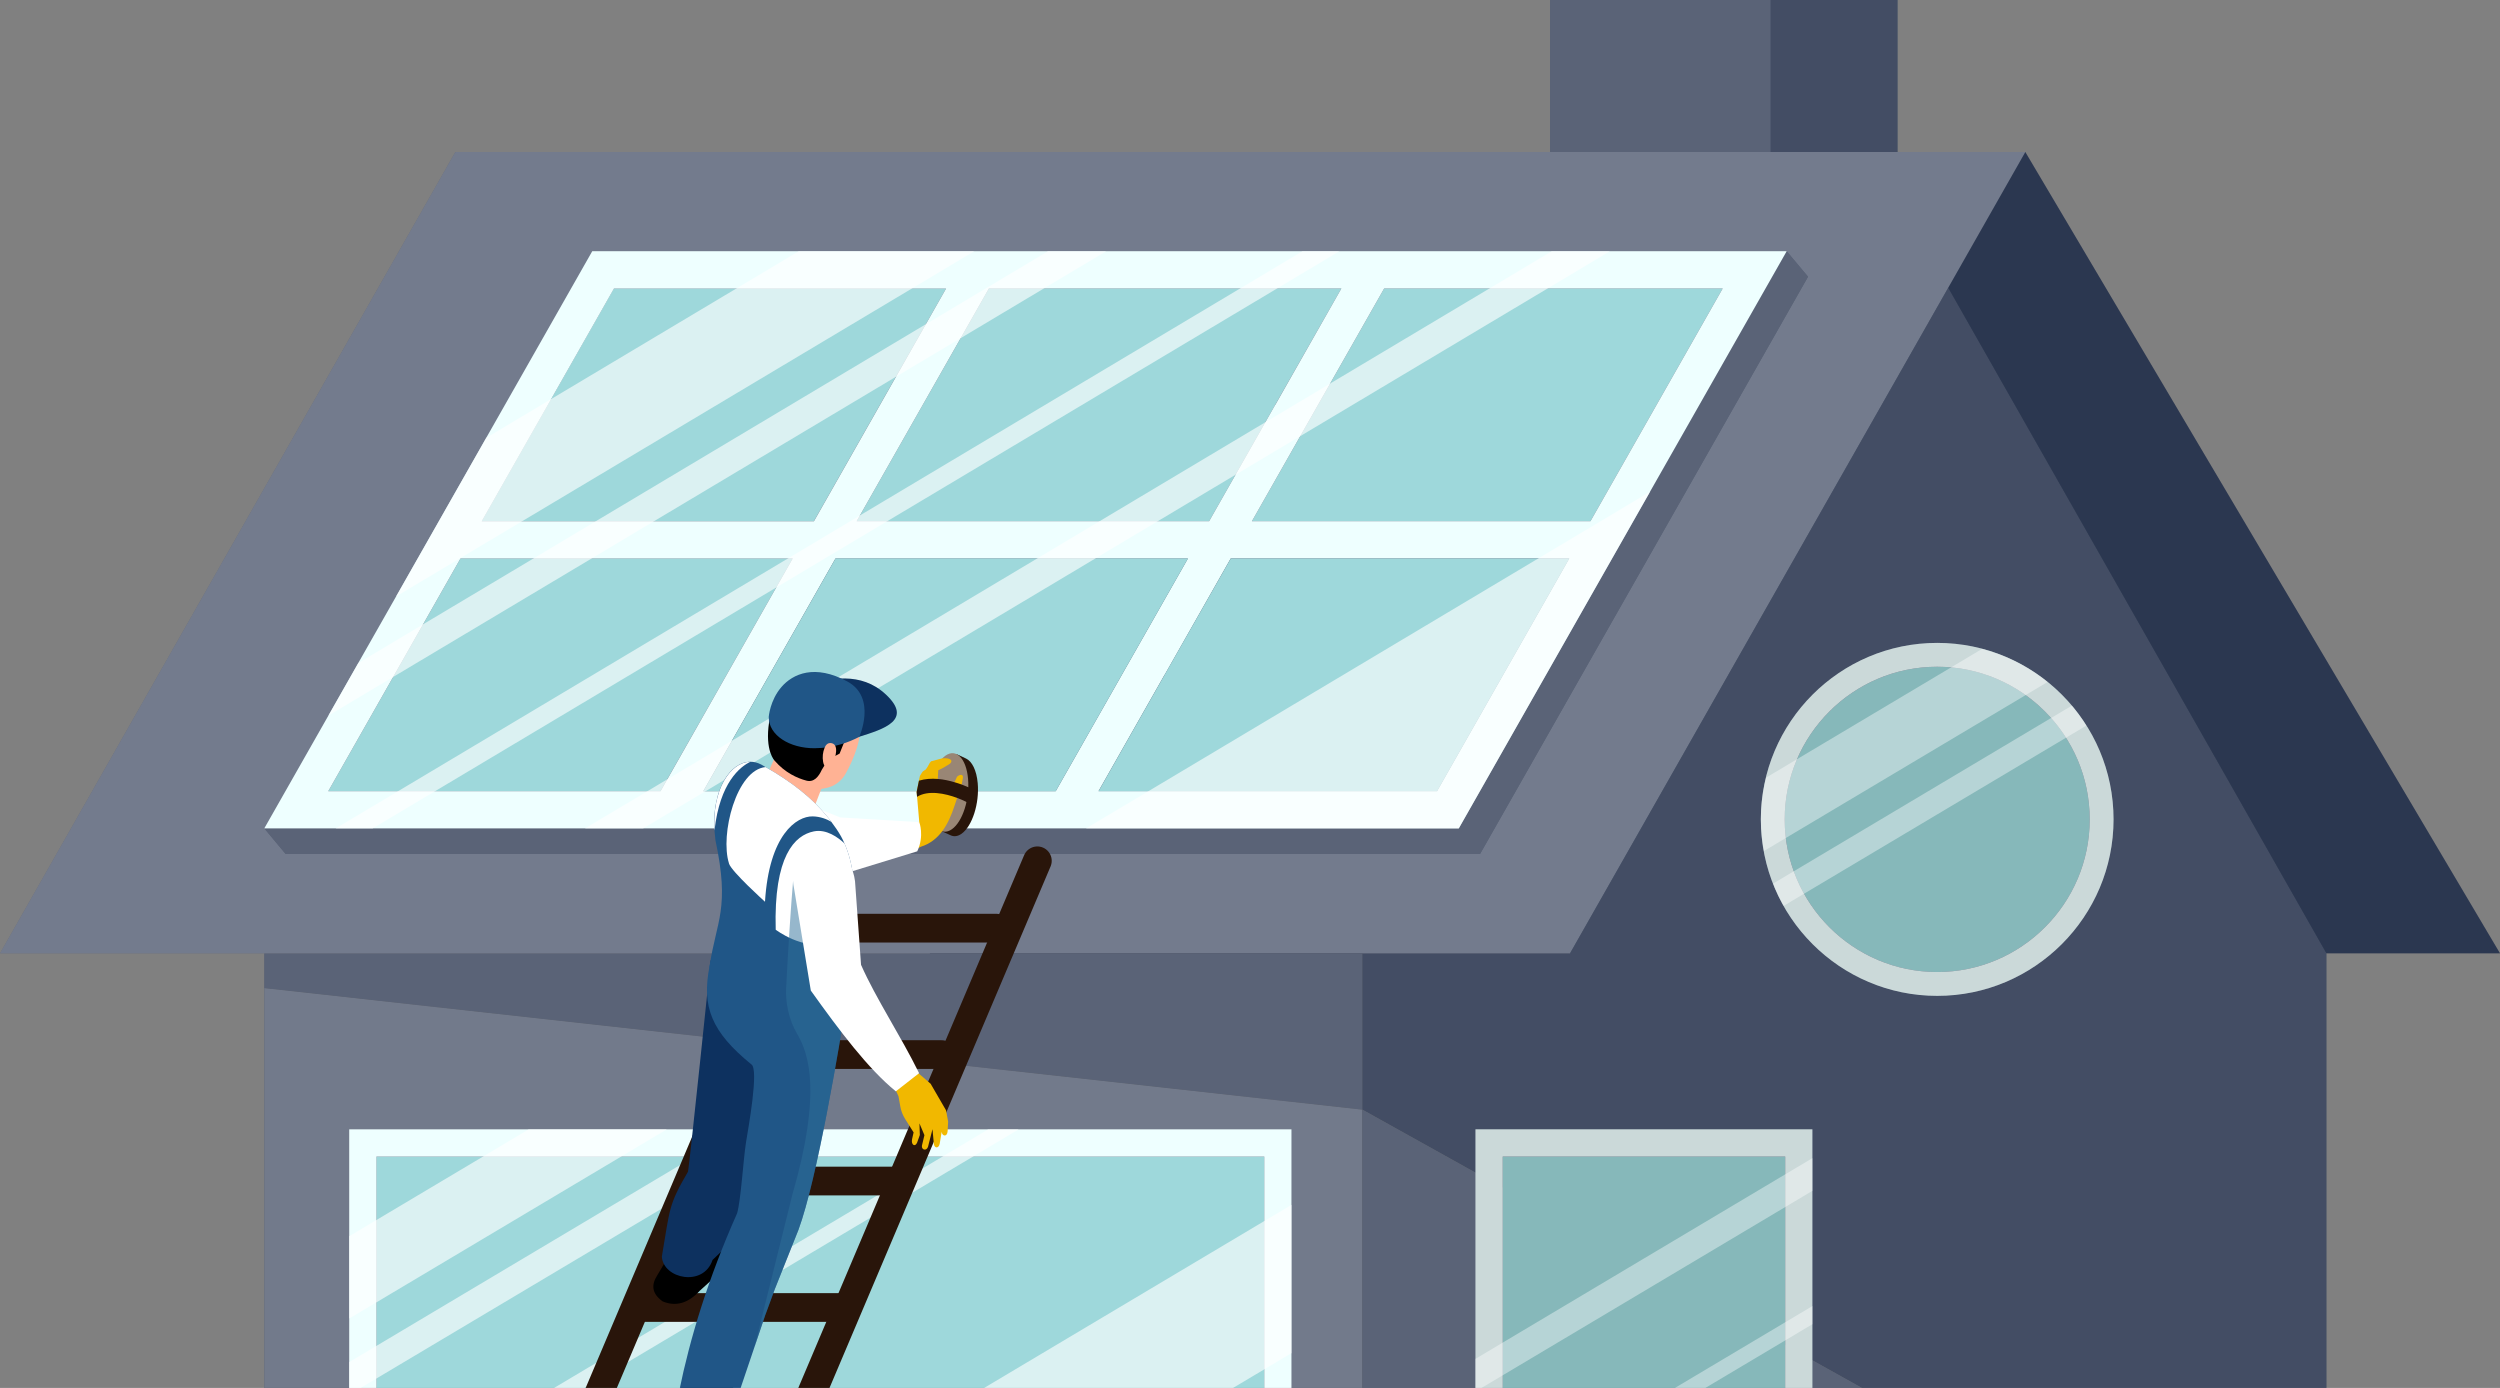 <svg width="870" height="483" viewBox="0 0 870 483" fill="none" xmlns="http://www.w3.org/2000/svg">
<rect x="0" y="0" width="870" height="483" fill="#808080" stroke="none"/>
<g clip-path="url(#clip0_216_584)">
<path d="M91.974 331.765V343.851L474.108 386.162V331.765H91.974Z" fill="#14213D"/>
<path d="M91.974 331.765V343.851L474.108 386.162V331.765H91.974Z" fill="white" fill-opacity="0.3"/>
<path d="M91.974 639H474.108V386.162L91.974 343.851V639Z" fill="#14213D"/>
<path d="M91.974 639H474.108V386.162L91.974 343.851V639Z" fill="white" fill-opacity="0.4"/>
<path d="M660.282 0H539.429V53.935H660.282V0Z" fill="#14213D"/>
<path d="M660.282 0H539.429V53.935H660.282V0Z" fill="white" fill-opacity="0.3"/>
<path d="M660.282 0H616.196V53.935H660.282V0Z" fill="#14213D"/>
<path d="M660.282 0H616.196V53.935H660.282V0Z" fill="white" fill-opacity="0.2"/>
<path d="M158.449 52.905H704.809L870 331.765H323.64L158.449 52.905Z" fill="#14213D"/>
<path d="M158.449 52.905H704.809L870 331.765H323.64L158.449 52.905Z" fill="white" fill-opacity="0.1"/>
<path d="M809.594 331.765L677.967 100.135L546.36 331.765H474.108V386.162L809.594 573.042V331.765Z" fill="#14213D"/>
<path d="M809.594 331.765L677.967 100.135L546.36 331.765H474.108V386.162L809.594 573.042V331.765Z" fill="white" fill-opacity="0.2"/>
<path d="M474.108 386.162V639H809.594V573.042L474.108 386.162Z" fill="#14213D"/>
<path d="M474.108 386.162V639H809.594V573.042L474.108 386.162Z" fill="white" fill-opacity="0.3"/>
<path d="M704.809 52.905H158.449L0 331.765H546.36L704.809 52.905Z" fill="#38435C"/>
<path d="M704.809 52.905H158.449L0 331.765H546.36L704.809 52.905Z" fill="white" fill-opacity="0.3"/>
<path d="M439.978 402.494H130.998V513.348H439.978V402.494Z" fill="#9ED8DB"/>
<path d="M121.525 393.014V522.807H449.429V393.014H121.525ZM439.978 513.327H130.998V402.473H439.978V513.327Z" fill="#EEFFFF"/>
<path d="M621.258 402.494H522.941V513.348H621.258V402.494Z" fill="#9ED8DB"/>
<path d="M621.258 402.494H522.941V513.348H621.258V402.494Z" fill="black" fill-opacity="0.15"/>
<path d="M513.468 393.014V522.807H630.709V393.014H513.468ZM621.258 513.327H522.941V402.473H621.258V513.327Z" fill="#EEFFFF"/>
<path d="M513.468 393.014V522.807H630.709V393.014H513.468ZM621.258 513.327H522.941V402.473H621.258V513.327Z" fill="black" fill-opacity="0.15"/>
<path d="M727.219 285.144C727.219 255.844 703.402 232.029 674.144 232.029C644.886 232.029 621.069 255.865 621.069 285.144C621.069 314.424 644.886 338.26 674.144 338.26C703.402 338.26 727.219 314.424 727.219 285.144Z" fill="#9ED8DB"/>
<path d="M727.219 285.144C727.219 255.844 703.402 232.029 674.144 232.029C644.886 232.029 621.069 255.865 621.069 285.144C621.069 314.424 644.886 338.26 674.144 338.26C703.402 338.26 727.219 314.424 727.219 285.144Z" fill="black" fill-opacity="0.15"/>
<path d="M674.144 223.727C640.308 223.727 612.772 251.283 612.772 285.144C612.772 319.006 640.308 346.562 674.144 346.562C707.98 346.562 735.516 319.006 735.516 285.144C735.516 251.283 707.98 223.727 674.144 223.727ZM621.069 285.144C621.069 255.844 644.886 232.029 674.144 232.029C703.402 232.029 727.219 255.865 727.219 285.144C727.219 314.424 703.402 338.259 674.144 338.259C644.886 338.259 621.069 314.424 621.069 285.144Z" fill="#EEFFFF"/>
<path d="M674.144 223.727C640.308 223.727 612.772 251.283 612.772 285.144C612.772 319.006 640.308 346.562 674.144 346.562C707.98 346.562 735.516 319.006 735.516 285.144C735.516 251.283 707.98 223.727 674.144 223.727ZM621.069 285.144C621.069 255.844 644.886 232.029 674.144 232.029C703.402 232.029 727.219 255.865 727.219 285.144C727.219 314.424 703.402 338.259 674.144 338.259C644.886 338.259 621.069 314.424 621.069 285.144Z" fill="black" fill-opacity="0.15"/>
<path d="M621.762 87.418L598.343 96.288H496.477H481.585H358.926H344.035H213.52L157 195.771L107.852 282.265L91.974 288.276L99.388 297.167H229.902H244.794H367.453H382.345H515.065L575.806 190.243L629.197 96.288L621.762 87.418Z" fill="#14213D"/>
<path d="M621.762 87.418L598.343 96.288H496.477H481.585H358.926H344.035H213.52L157 195.771L107.852 282.265L91.974 288.276L99.388 297.167H229.902H244.794H367.453H382.345H515.065L575.806 190.243L629.197 96.288L621.762 87.418Z" fill="white" fill-opacity="0.3"/>
<path d="M283.23 181.373L306.229 140.87L329.248 100.387H213.625L167.628 181.373H283.23Z" fill="#9ED8DB"/>
<path d="M160.255 194.342L114.237 275.328H229.839L252.859 234.825L275.858 194.342H160.255Z" fill="#9ED8DB"/>
<path d="M344.14 100.387L298.121 181.373H420.781L443.779 140.87L466.799 100.387H344.14Z" fill="#9ED8DB"/>
<path d="M481.69 100.387L435.672 181.373H553.48L599.498 100.387H481.69Z" fill="#9ED8DB"/>
<path d="M621.762 87.418H206.106L149.586 186.901L91.974 288.276H507.65L568.392 181.352L621.783 87.397L621.762 87.418ZM367.39 275.329H244.731L290.749 194.342H413.409L367.39 275.329ZM229.839 275.329H114.237L160.255 194.342H275.858L252.859 234.846L229.86 275.35L229.839 275.329ZM329.248 100.387L306.25 140.891L283.251 181.394H167.649L213.667 100.408H329.269L329.248 100.387ZM443.779 140.87L420.781 181.373H298.121L344.14 100.387H466.799L443.8 140.891L443.779 140.87ZM435.672 181.373L481.69 100.387H599.498L553.48 181.373H435.672ZM405.301 234.825L428.3 194.321H546.108L500.089 275.307H382.282L405.28 234.804L405.301 234.825Z" fill="#EEFFFF"/>
<path d="M546.129 194.342H428.321L405.301 234.825L382.303 275.328H500.11L546.129 194.342Z" fill="#9ED8DB"/>
<path d="M290.77 194.342L244.752 275.328H367.39L413.409 194.342H290.77Z" fill="#9ED8DB"/>
<g opacity="0.63">
<path d="M317.36 100.387L339.078 87.418H336.62H277.979L256.262 100.387L191.76 138.894L169.203 152.367L149.586 186.901L137.845 207.563L181.721 181.373L317.36 100.387Z" fill="white"/>
<path d="M535.312 194.342L399.651 275.328L377.934 288.276H439.033H507.65L542.852 226.312L568.392 181.373L574.231 171.095L535.312 194.342Z" fill="white"/>
<path d="M205.896 194.342L227.613 181.373L311.773 131.117L334.331 117.665L363.253 100.387L384.97 87.418H364.723L322.17 112.83L207.366 181.373L185.648 194.342L147.212 217.274L124.676 230.747L114.279 249.034L136.816 235.581L205.896 194.342Z" fill="white"/>
<path d="M308.77 181.373L444.431 100.387L466.127 87.418H453.273L431.555 100.387L299.276 179.356L274.199 194.342L138.538 275.328L116.821 288.276H129.696L151.413 275.328L270.124 204.452L308.77 181.373Z" fill="white"/>
<path d="M402.907 181.373L429.959 165.21L452.517 151.757L538.567 100.387L560.264 87.418H540.038L518.32 100.387L462.892 133.471L440.356 146.923L382.66 181.373L360.942 194.342L254.728 257.757L232.192 271.209L225.303 275.328L203.585 288.276H222.488H223.832L245.55 275.328L381.189 194.342L402.907 181.373Z" fill="white"/>
</g>
<g opacity="0.63">
<path d="M216.145 402.494L232.045 393.014H183.968L168.069 402.494L130.998 424.564L121.525 430.197V458.846L130.998 453.213L216.145 402.494Z" fill="white"/>
<path d="M260.672 402.494L276.572 393.014H257.501L241.601 402.494L130.998 468.367L121.525 474V485.351L130.998 479.718L260.672 402.494Z" fill="white"/>
<path d="M354.494 393.014H343.888L327.988 402.494L141.899 513.327L125.999 522.807H136.585L152.484 513.327L338.595 402.494L354.494 393.014Z" fill="white"/>
<path d="M439.978 424.921L291.568 513.327L275.669 522.807H362.265L378.165 513.327L439.978 476.523L449.429 470.89V419.288L439.978 424.921Z" fill="white"/>
</g>
<g opacity="0.4">
<path d="M704.872 241.908L712.559 237.326C705.943 231.987 698.193 228.057 689.749 225.829L678.933 232.281L625.416 264.167L614.599 270.62C613.465 275.286 612.793 280.142 612.793 285.165C612.793 288.928 613.192 292.585 613.843 296.158L621.531 291.576L704.893 241.908H704.872Z" fill="white"/>
<path d="M721.002 245.565L713.735 249.895L624.282 303.179L617.036 307.488C618.086 310.178 619.304 312.763 620.711 315.244L627.832 310.998L718.923 256.748L726.043 252.502C724.51 250.064 722.851 247.73 721.002 245.544V245.565Z" fill="white"/>
</g>
<g opacity="0.4">
<path d="M621.258 408.673L522.941 467.232L513.468 472.886V484.237L522.941 478.604L621.258 420.045L630.709 414.411V403.04L621.258 408.673Z" fill="white"/>
<path d="M531.951 513.327L516.052 522.807H526.638L542.537 513.327L621.258 466.455L630.709 460.822V454.516L621.258 460.149L531.951 513.327Z" fill="white"/>
</g>
<path d="M170 575.562L287 299.562" stroke="#29150A" stroke-width="10" stroke-linecap="round"/>
<path d="M224.683 455L293.683 455" stroke="#29150A" stroke-width="10" stroke-linecap="round"/>
<path d="M241.683 411L310.683 411" stroke="#29150A" stroke-width="10" stroke-linecap="round"/>
<path d="M258.683 367L327.683 367" stroke="#29150A" stroke-width="10" stroke-linecap="round"/>
<path d="M275.683 323L346.683 323" stroke="#29150A" stroke-width="10" stroke-linecap="round"/>
<path d="M244 575.562L361 299.562" stroke="#29150A" stroke-width="10" stroke-linecap="round"/>
<g clip-path="url(#clip1_216_584)">
<path d="M281.463 285.83L287.812 269.341L273.744 254.336L266.044 271.681L281.463 285.83Z" fill="#FFB294"/>
<path d="M283.1 275.068L287.326 274.266C290.28 273.716 292.833 271.87 294.295 269.214C296.933 264.459 300.453 256.534 299.1 249.885C297.052 239.648 291.826 236.269 282 237.52C272.178 238.751 267.195 244.878 267.674 255.621C268.153 266.364 271.008 265.55 271.008 265.55L283.095 275.087L283.1 275.068Z" fill="#FFB294"/>
<path d="M299.408 253.166L293.842 258.096L292.177 262.251L288.15 264.362L285.993 267.883C284.852 270.352 283.222 272.347 280.612 271.652C277.438 270.808 273.207 268.92 269.597 264.747C269.597 264.747 266.1 261.301 267.656 251.243C269.139 241.77 274.271 238.306 277.046 237.494C279.82 236.682 294.338 233.291 299.919 240.964C306.11 249.457 299.384 253.181 299.384 253.181L299.408 253.166Z" fill="black"/>
<path d="M291.768 246.749C288.221 243.433 283.903 240.703 279.536 238.804C279.686 238.758 279.84 238.693 279.99 238.647C288.653 235.947 299.575 233.562 308.265 241.663C317.776 250.532 307.675 253.686 299.031 256.39C298.839 256.447 298.651 256.484 298.478 256.545C297.633 253.524 295.385 250.102 291.791 246.734L291.768 246.749Z" fill="#0D315F"/>
<path d="M283.46 260.384C290.039 260.359 295.598 258.256 299.027 256.409C299.027 256.409 305.223 242.775 294.907 237.172C283.563 231.015 275.946 234.454 271.943 239.079C267.941 243.704 267.515 249.505 267.515 249.505C267.491 255.9 274.807 260.417 283.46 260.384Z" fill="#205687"/>
<path d="M288.93 258.581C288.435 258.569 287.968 258.783 287.654 259.113C287.325 259.419 287.13 259.836 286.963 260.22C286.333 261.761 286.144 263.464 286.444 265.117C286.523 265.556 286.626 265.981 286.897 266.364C287.149 266.742 287.598 267.045 288.089 267.077C288.561 267.104 289.028 266.89 289.319 266.575C289.629 266.264 289.796 265.881 289.967 265.479C290.508 264.157 292.406 258.712 288.954 258.567L288.93 258.581Z" fill="#FFB294"/>
<path d="M327.446 289.111L328.031 287.419C327.396 286.01 326.947 284.223 326.77 282.116C326.149 275.052 328.662 267.179 332.372 264.534C332.489 264.46 332.582 264.401 332.694 264.346L332.836 262.412L336.203 263.983C338.253 264.951 339.843 268.023 340.246 272.548C340.866 279.612 338.354 287.485 334.643 290.13C333.29 291.086 331.983 291.229 330.813 290.681L327.441 289.13L327.446 289.111Z" fill="#29150A"/>
<path d="M323.399 280.565C324.019 287.628 327.562 291.224 331.276 288.56C335.006 285.92 337.518 278.046 336.879 270.978C336.258 263.915 332.716 260.318 329.001 262.983C325.271 265.623 322.759 273.497 323.399 280.565Z" fill="#998675"/>
<path d="M312.568 290.675L315.649 296.995L320.463 294.662C326.863 292.63 330.012 287.028 332.19 280.362L333.081 277.676L334.627 272.993L334.712 272.792L335.087 270.71C335.278 269.349 334.053 269.391 333.048 270.305L332.447 271.633C332.447 271.633 332.319 271.845 332.127 272.162C331.652 272.936 330.68 274.4 329.8 275.203C329.648 275.348 328.618 275.234 328.618 275.234L326.356 271.087L326.506 268.072L328.308 267.158L329.715 266.315C332.194 265.055 331.142 263.551 327.873 263.909L324.436 264.831C323.746 264.714 323.159 266.325 322.77 266.899L322.169 267.785L321.373 268.306C321.117 268.468 320.9 268.72 320.783 268.974L320.124 270.027L319.797 271.638L318.996 275.588L319.146 277.288L319.904 286.108L312.568 290.675Z" fill="#F1B800"/>
<path d="M319.904 286.108C319.904 286.108 321.757 290.824 319.203 296.26L293.417 304.165L250.468 290.46L256.424 270.19L292.428 284.478L319.885 286.103L319.904 286.108Z" fill="white"/>
<path d="M250.801 427.946C257.111 430.849 256.989 436.278 253.44 440.224L243.557 449.146C239.638 453.408 235.367 454.842 230.63 452.9C226.636 450.063 226.7 446.988 228.718 443.816L231.846 438.571L238.21 423.851L250.782 427.941L250.801 427.946Z" fill="black"/>
<path d="M230.326 437.289C230.786 445.058 244.821 447.977 247.967 438.462L253.669 433.017L257.948 419.633L267.447 379.981L271.365 370.481L275.629 342.081L247.323 334.223C247.323 334.223 239.928 405.385 239.436 407.72C232.536 419.549 233.209 420.451 230.322 437.308L230.326 437.289Z" fill="#0D315F"/>
<path d="M237.044 482.834C233.395 486.697 232.902 494.449 233.685 498.179C237.872 500.959 241.637 502.179 244.744 500.961C253.533 502.424 258.134 504.696 262.875 504.433C267.937 504.163 271.505 503.451 275.016 499.236C276.45 497.316 276.071 493.036 272.324 491.56C265.179 489.61 258.838 487.542 255.721 484.966L252.15 472.234L238.956 478.555L237.04 482.853L237.044 482.834Z" fill="black"/>
<path d="M247.346 334.208C247.198 334.856 247.046 335.524 246.936 336.181C244.101 350.361 247.595 359.063 261.414 370.359C264.269 371.813 260.282 393.234 259.635 397.38C258.652 403.616 257.848 417.537 256.523 422.211C246.446 444.831 240.106 465.736 236.37 484.045C239.459 493.035 254.262 491.715 257.185 484.658L262.578 468.693L266.142 458.13C266.142 458.13 266.2 457.963 266.276 457.719L266.572 456.944L269.667 448.521L277.853 427.997C284.387 410.346 292.151 363.624 294.571 348.466C293.71 348.049 285.447 342.353 276.034 337.338C263.723 330.699 249.436 325.215 247.369 334.193L247.346 334.208Z" fill="#205687"/>
<path d="M248.641 289.04C248.717 290.101 248.823 291.209 248.963 292.344C254.081 316.202 249.332 320.256 246.936 336.181C246.906 336.315 246.871 336.467 246.845 336.582C253.874 347.514 266.169 357.279 278.625 356.989C279.982 356.977 281.346 356.847 282.693 356.532C287.327 355.602 291.45 353.071 294.514 348.453C296.434 340.384 297.273 332.771 297.549 325.009C297.636 323.143 297.651 321.241 297.662 319.357C297.676 315.629 297.341 308.972 296.976 305.678C296.456 300.885 295.327 296.836 293.873 293.515C293.498 292.627 293.091 291.792 292.667 291.033C291.657 289.258 290.522 287.595 289.294 285.99C289.019 285.627 288.743 285.263 288.449 284.895C288.449 284.895 288.382 284.839 288.313 284.703C282.731 277.733 275.36 272.06 266.391 266.925C265.919 266.637 265.405 266.359 264.914 266.067C263.652 265.398 262.35 265.081 261.073 265.09C254.112 265.129 247.731 274.769 248.607 289.013L248.641 289.04Z" fill="#205687"/>
<path d="M253.677 300.501C254.565 303.332 266.219 313.813 266.219 313.813C267.638 290.462 277.215 284.019 282.773 284.102C285.493 284.141 287.75 285.077 289.351 286.003C289.076 285.64 288.8 285.276 288.506 284.908C288.506 284.908 288.438 284.852 288.37 284.716C282.788 277.746 275.417 272.072 266.448 266.938C256.262 267.846 250.515 290.431 253.685 300.463L253.677 300.501Z" fill="white"/>
<path d="M269.973 323.557C269.973 323.557 279.338 330.708 288.292 328.215C291.227 327.4 294.612 326.185 297.582 325.037C297.669 323.171 297.685 321.268 297.696 319.385C297.709 315.656 297.375 308.999 297.01 305.706C296.489 300.913 295.361 296.863 293.907 293.542C291.661 291.425 287.602 288.433 283.217 289.32C276.578 290.655 269.211 297.803 269.949 323.572L269.973 323.557Z" fill="white"/>
<g style="mix-blend-mode:multiply" opacity="0.5">
<path d="M273.571 343.598C273.282 348.969 274.58 354.983 277.323 359.641C281.695 366.938 285.878 380.652 275.756 415.701L262.587 468.655L266.138 458.149C266.138 458.149 266.196 457.982 266.271 457.738L266.567 456.963L269.663 448.54L277.848 428.016C284.382 410.365 292.147 363.643 294.567 348.485C296.934 338.452 298.259 327.659 298.294 317.896L276.12 304.896C275.072 317.357 274.269 330.576 273.589 343.602L273.571 343.598Z" fill="#2E6F99"/>
</g>
<path d="M311.383 363.755C311.718 363.772 317.621 371.779 317.621 371.779L323.865 377.155L329.227 386.402L329.947 390.318L329.775 393.609C329.666 395.832 327.806 395.428 327.706 393.86L327.017 398.017C326.678 399.765 325.121 399.691 324.975 397.972L324.507 392.95L322.947 399.095C322.407 400.677 320.611 400.167 320.827 398.692L321.7 395.039L319.967 390.932L320.101 394.975L319.117 397.72C318.356 399.312 317.026 398.327 317.391 396.464L317.935 394.08L314.98 389.394C314.163 388.084 313.593 386.65 313.324 385.124L312.675 381.505L310.722 377.228L308.22 367.93L311.408 363.821L311.383 363.755Z" fill="#F1B800"/>
<path d="M297.539 306.529L299.64 335.758C304.896 347.65 313.426 360.389 319.845 373.469L311.751 379.79C302.09 371.929 292.156 358.71 282.16 344.714L276.456 309.888C271.959 288.197 295.635 290.767 297.521 306.525L297.539 306.529Z" fill="white"/>
<path d="M319.146 277.288C323.026 274.862 328.951 276.133 333.1 277.68C334.624 278.248 335.903 278.841 336.751 279.315L339.11 274.998C338.914 274.893 337.176 273.955 334.641 273.016C333.868 272.739 333.037 272.45 332.137 272.204C330.383 271.684 328.414 271.235 326.38 271.072C324.189 270.894 321.929 271.021 319.788 271.676L318.987 275.626L319.137 277.326L319.146 277.288Z" fill="#29150A"/>
<path d="M248.641 289.04C250.495 272.169 257.706 266.751 261.106 265.118C254.146 265.156 247.765 274.796 248.641 289.04Z" fill="white"/>
</g>
</g>
<defs>
<clipPath id="clip0_216_584">
<rect width="870" height="639" fill="white"/>
</clipPath>
<clipPath id="clip1_216_584">
<rect width="104" height="271" fill="white" transform="translate(260.924 228) rotate(12.844)"/>
</clipPath>
</defs>
</svg>
